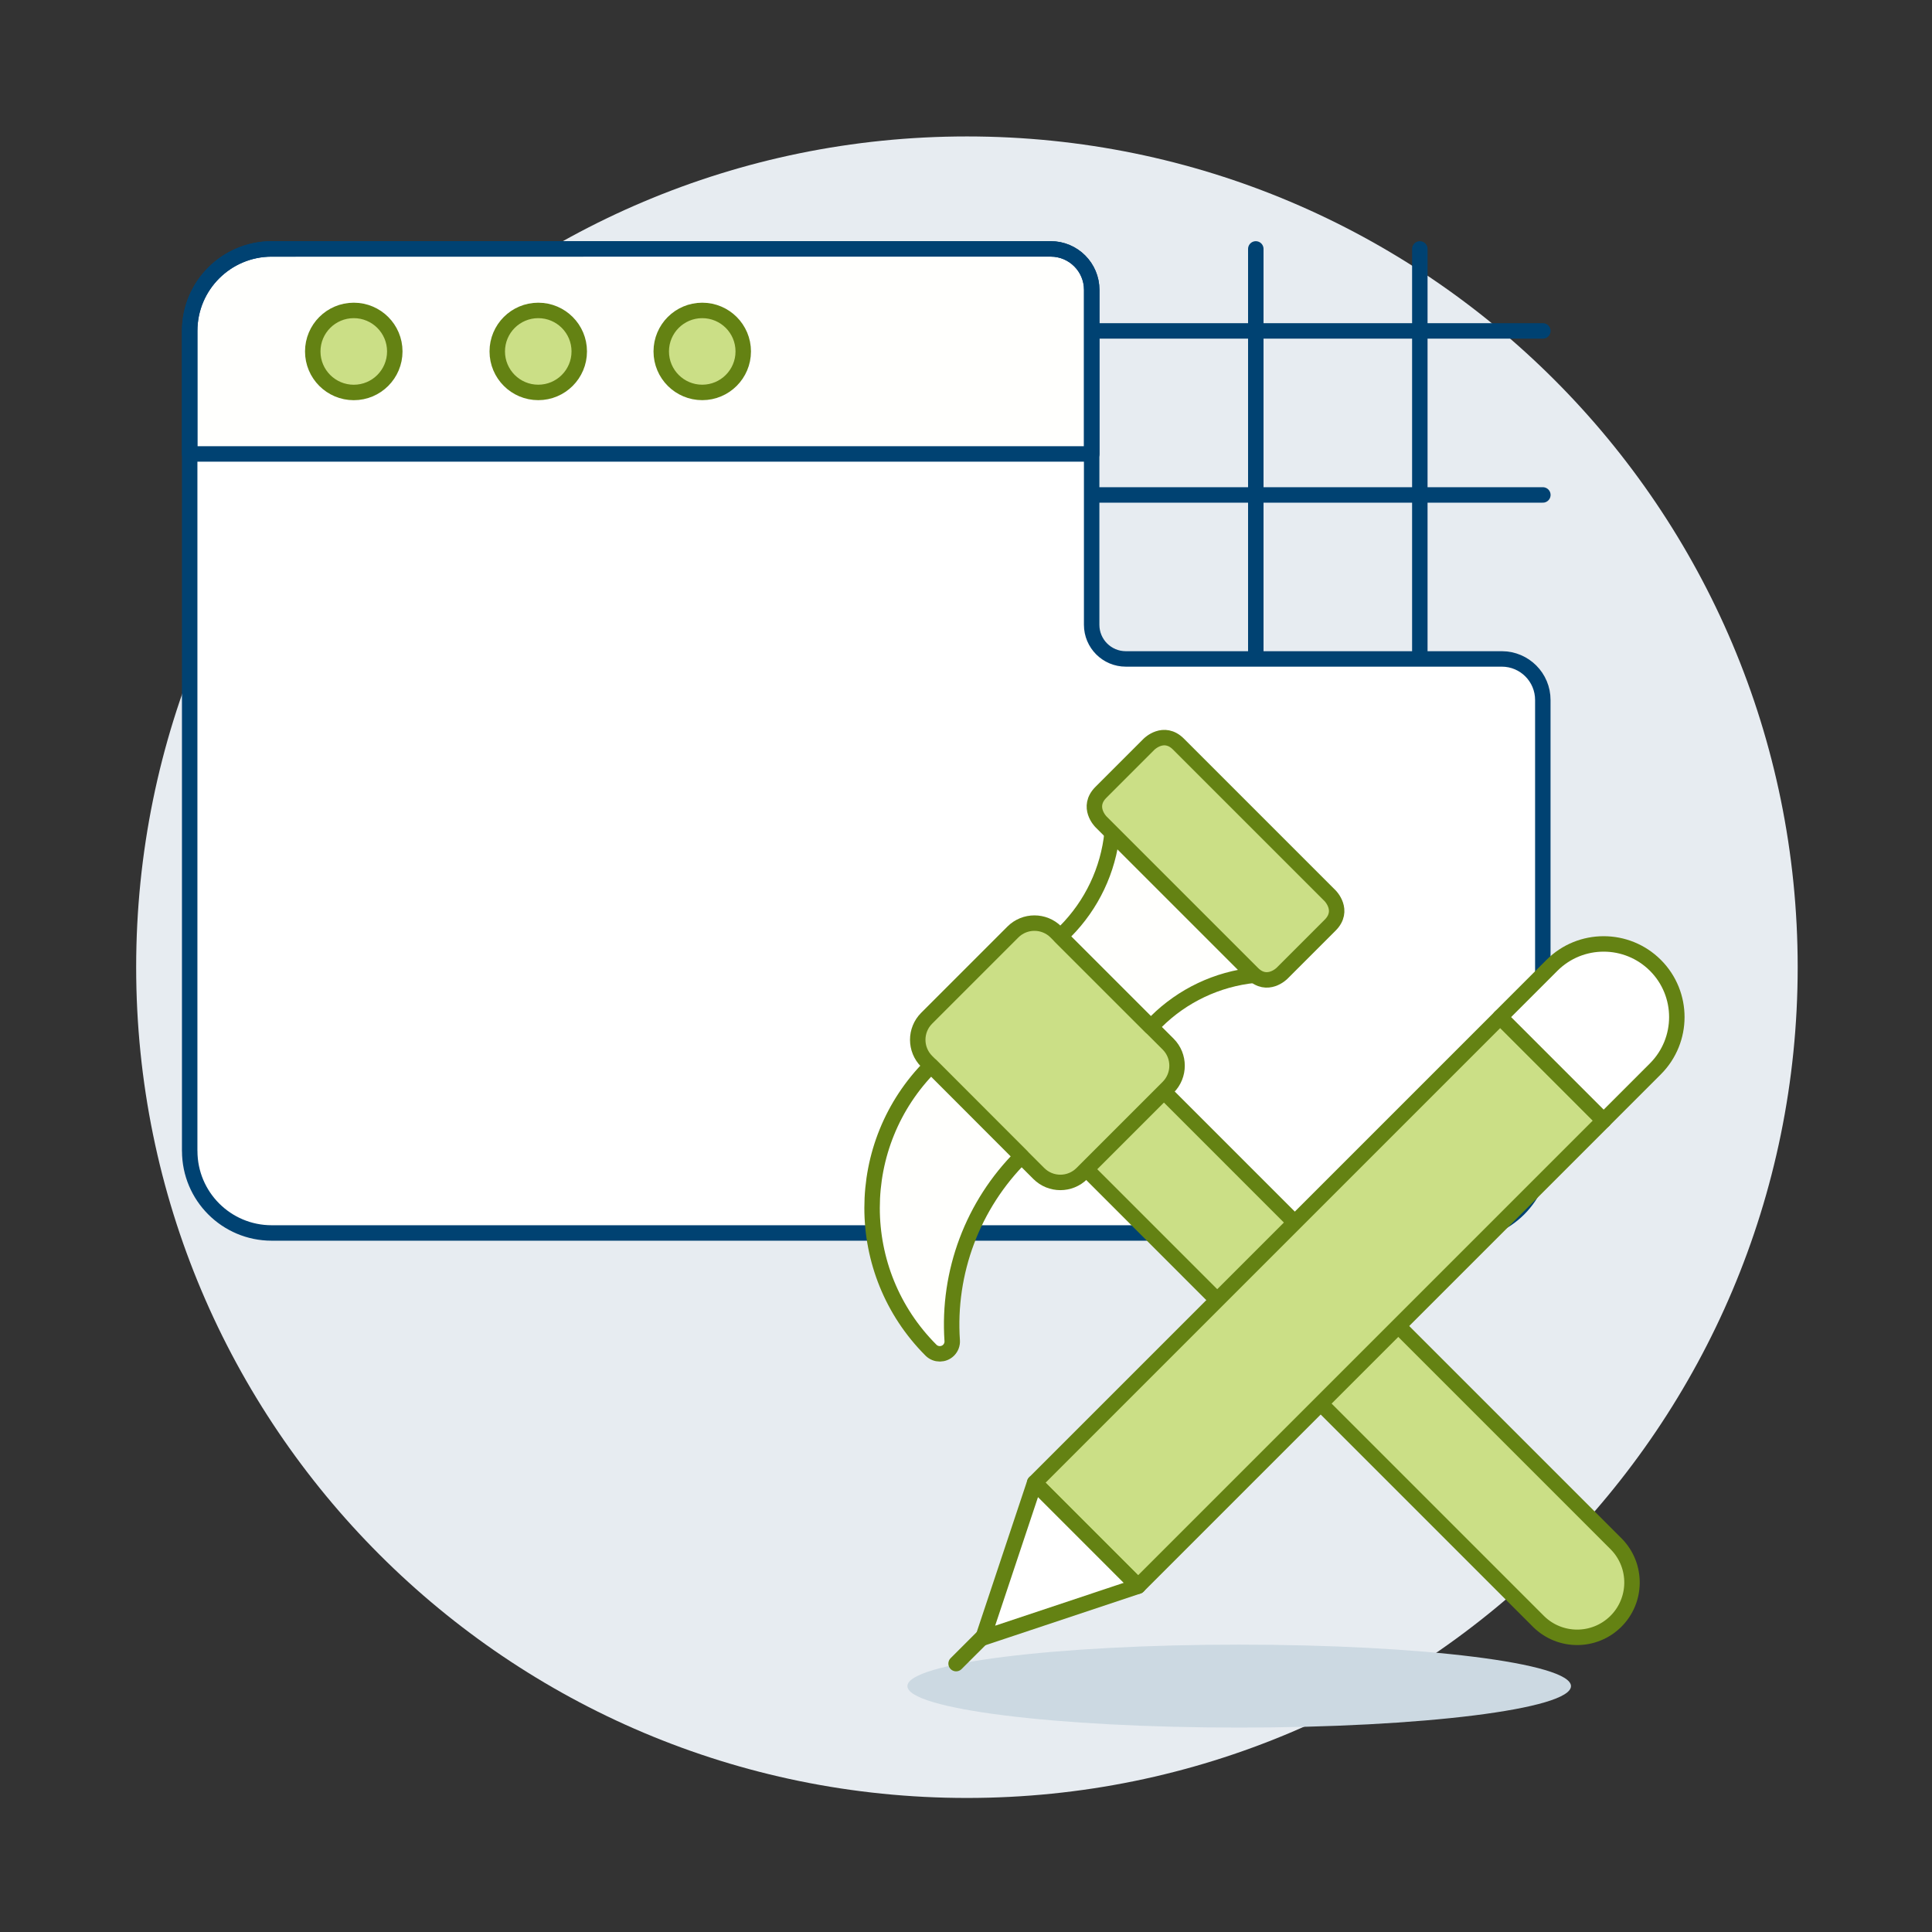 <?xml version="1.0" encoding="UTF-8"?>
<svg xmlns="http://www.w3.org/2000/svg" xmlns:xlink="http://www.w3.org/1999/xlink" version="1.1" id="Ebene_1" x="0px" y="0px" viewBox="0 0 500 500" style="enable-background:new 0 0 500 500;" xml:space="preserve">
<rect x="0" y="0" width="500" height="500" fill="#333333" stroke="none"/>
<style type="text/css">
	.st0{fill:#E7ECF1;}
	.st1{fill:#FFFFFF;}
	.st2{fill:#FFFFFD;}
	.st3{fill:none;stroke:#004272;stroke-width:4;stroke-linecap:round;stroke-linejoin:round;}
	.st4{fill:#CBDF86;stroke:#648213;stroke-width:4;stroke-linecap:round;stroke-linejoin:round;}
	.st5{fill:#CCD9E2;}
	.st6{fill:#FFFFFD;stroke:#648213;stroke-miterlimit:10;}
	.st7{fill:#FFFFFD;stroke:#648213;stroke-width:4;stroke-linecap:round;stroke-linejoin:round;}
	.st8{fill:#CBDF86;}
	.st9{fill:#FFFFFF;stroke:#648213;stroke-width:4;stroke-linecap:round;stroke-linejoin:round;}
	.st10{fill:none;stroke:#648213;stroke-width:4;stroke-linecap:round;stroke-linejoin:round;}
</style>
<g>
	<path class="st0" d="M35.24,250.31c0,118.74,96.26,215,215,215s215-96.26,215-215s-96.26-215-215-215S35.24,131.57,35.24,250.31"></path>
	<path class="st1" d="M49.1,297.87c0,11.72,9.49,21.22,21.21,21.22h0.01h307.73c11.72,0,21.22-9.49,21.23-21.22l0,0v-116.7   c0.01-5.86-4.72-10.62-10.59-10.64c-0.01,0-0.03,0-0.04,0h-97.29c-4.89,0-8.84-3.96-8.84-8.84V75.03c0-5.86-4.75-10.61-10.61-10.61   l0,0H70.32c-11.73,0-21.23,9.5-21.23,21.22l0,0V297.87z"></path>
	<path class="st2" d="M70.32,64.42c-11.73,0-21.23,9.5-21.23,21.22v31.84h233.46V75.02c0-5.86-4.75-10.61-10.61-10.61l0,0   L70.32,64.42z"></path>
	<path class="st3" d="M49.1,297.87c0,11.72,9.49,21.22,21.21,21.22h0.01h307.73c11.72,0,21.22-9.49,21.23-21.22l0,0v-116.7   c0.01-5.86-4.72-10.62-10.59-10.64c-0.01,0-0.03,0-0.04,0h-97.29c-4.89,0-8.84-3.96-8.84-8.84V75.03c0-5.86-4.75-10.61-10.61-10.61   l0,0H70.32c-11.73,0-21.23,9.5-21.23,21.22l0,0V297.87z M282.56,85.64h116.73 M282.56,128.09h116.73 M325,64.42v106.12    M367.45,64.42v106.12"></path>
	<path class="st3" d="M70.32,64.42c-11.73,0-21.23,9.5-21.23,21.22v31.84h233.46V75.02c0-5.86-4.75-10.61-10.61-10.61l0,0   L70.32,64.42z"></path>
	<path class="st4" d="M102.17,90.95c0,5.86-4.75,10.62-10.61,10.62c-5.86,0-10.62-4.75-10.62-10.61c0-5.86,4.75-10.62,10.61-10.62   h0.01C97.42,80.34,102.17,85.09,102.17,90.95L102.17,90.95z M149.91,90.95c0,5.86-4.75,10.61-10.61,10.61s-10.61-4.75-10.61-10.61   s4.75-10.61,10.61-10.61S149.91,85.09,149.91,90.95L149.91,90.95z M192.35,90.95c0,5.86-4.75,10.61-10.61,10.61   c-5.86,0-10.61-4.75-10.61-10.61s4.75-10.61,10.61-10.61C187.61,80.34,192.35,85.09,192.35,90.95L192.35,90.95z"></path>
	<path class="st5" d="M234.84,436.36c-0.01,5.93,38.43,10.74,85.85,10.74s85.87-4.8,85.88-10.73l0,0   c0.01-5.93-38.43-10.74-85.85-10.74S234.84,430.43,234.84,436.36L234.84,436.36"></path>
	<path class="st4" d="M418.34,399.64c5.47,5.62,5.34,14.62-0.27,20.08c-5.52,5.36-14.29,5.36-19.81,0L281.12,302.57l20.08-20.08   L418.34,399.64z"></path>
	<path class="st6" d="M302.32,270.22c3.07,3.08,3.07,8.08,0,11.16L280,303.7c-3.08,3.08-8.08,3.08-11.16,0l-29.02-29.03   c-3.08-3.08-3.08-8.07,0-11.15l0,0l22.31-22.31c3.08-3.08,8.08-3.08,11.16,0L302.32,270.22z"></path>
	<path class="st4" d="M302.32,270.22c3.07,3.08,3.07,8.08,0,11.16L280,303.7c-3.08,3.08-8.08,3.08-11.16,0l-29.02-29.03   c-3.08-3.08-3.08-8.07,0-11.15l0,0l22.31-22.31c3.08-3.08,8.08-3.08,11.16,0L302.32,270.22z"></path>
	<path class="st7" d="M240.95,275.8c-20.34,20.33-20.34,53.29-0.01,73.63l0.01,0.01c1.27,1.25,3.31,1.24,4.56-0.02   c0.64-0.65,0.98-1.54,0.92-2.44c-1.22-17.75,5.33-35.17,17.94-47.73L240.95,275.8z"></path>
	<path class="st6" d="M284.91,205.06l12.48-12.48c0,0,3.8-3.8,7.6,0l39.25,39.25c0,0,3.8,3.8,0,7.6l-12.48,12.48c0,0-3.8,3.8-7.6,0   l-39.25-39.25C284.91,212.66,281.12,208.86,284.91,205.06"></path>
	<path class="st7" d="M287.81,215.57c-0.99,9.62-5.26,18.6-12.06,25.45l-1.32,1.32l23.43,23.43l1.32-1.32   c6.85-6.82,15.84-11.08,25.45-12.06L287.81,215.57z"></path>
	<path class="st4" d="M284.91,205.06l12.48-12.48c0,0,3.8-3.8,7.6,0l39.25,39.25c0,0,3.8,3.8,0,7.6l-12.48,12.48c0,0-3.8,3.8-7.6,0   l-39.25-39.25C284.91,212.66,281.12,208.86,284.91,205.06"></path>
	<path class="st8" d="M267.77,383.72l120.5-120.5L415.04,290l-120.5,120.5L267.77,383.72z"></path>
	<path class="st9" d="M267.77,383.72l-13.39,40.17l40.17-13.39L267.77,383.72z"></path>
	<path class="st10" d="M267.77,383.72l120.5-120.5L415.04,290l-120.5,120.5L267.77,383.72z"></path>
	<path class="st9" d="M415.03,290l-26.78-26.78l13.39-13.39c7.39-7.39,19.38-7.39,26.78,0c7.39,7.39,7.39,19.38,0,26.78l0,0   L415.03,290z"></path>
	<path class="st10" d="M247.44,430.54l7.25-7.24"></path>
</g>
</svg>
